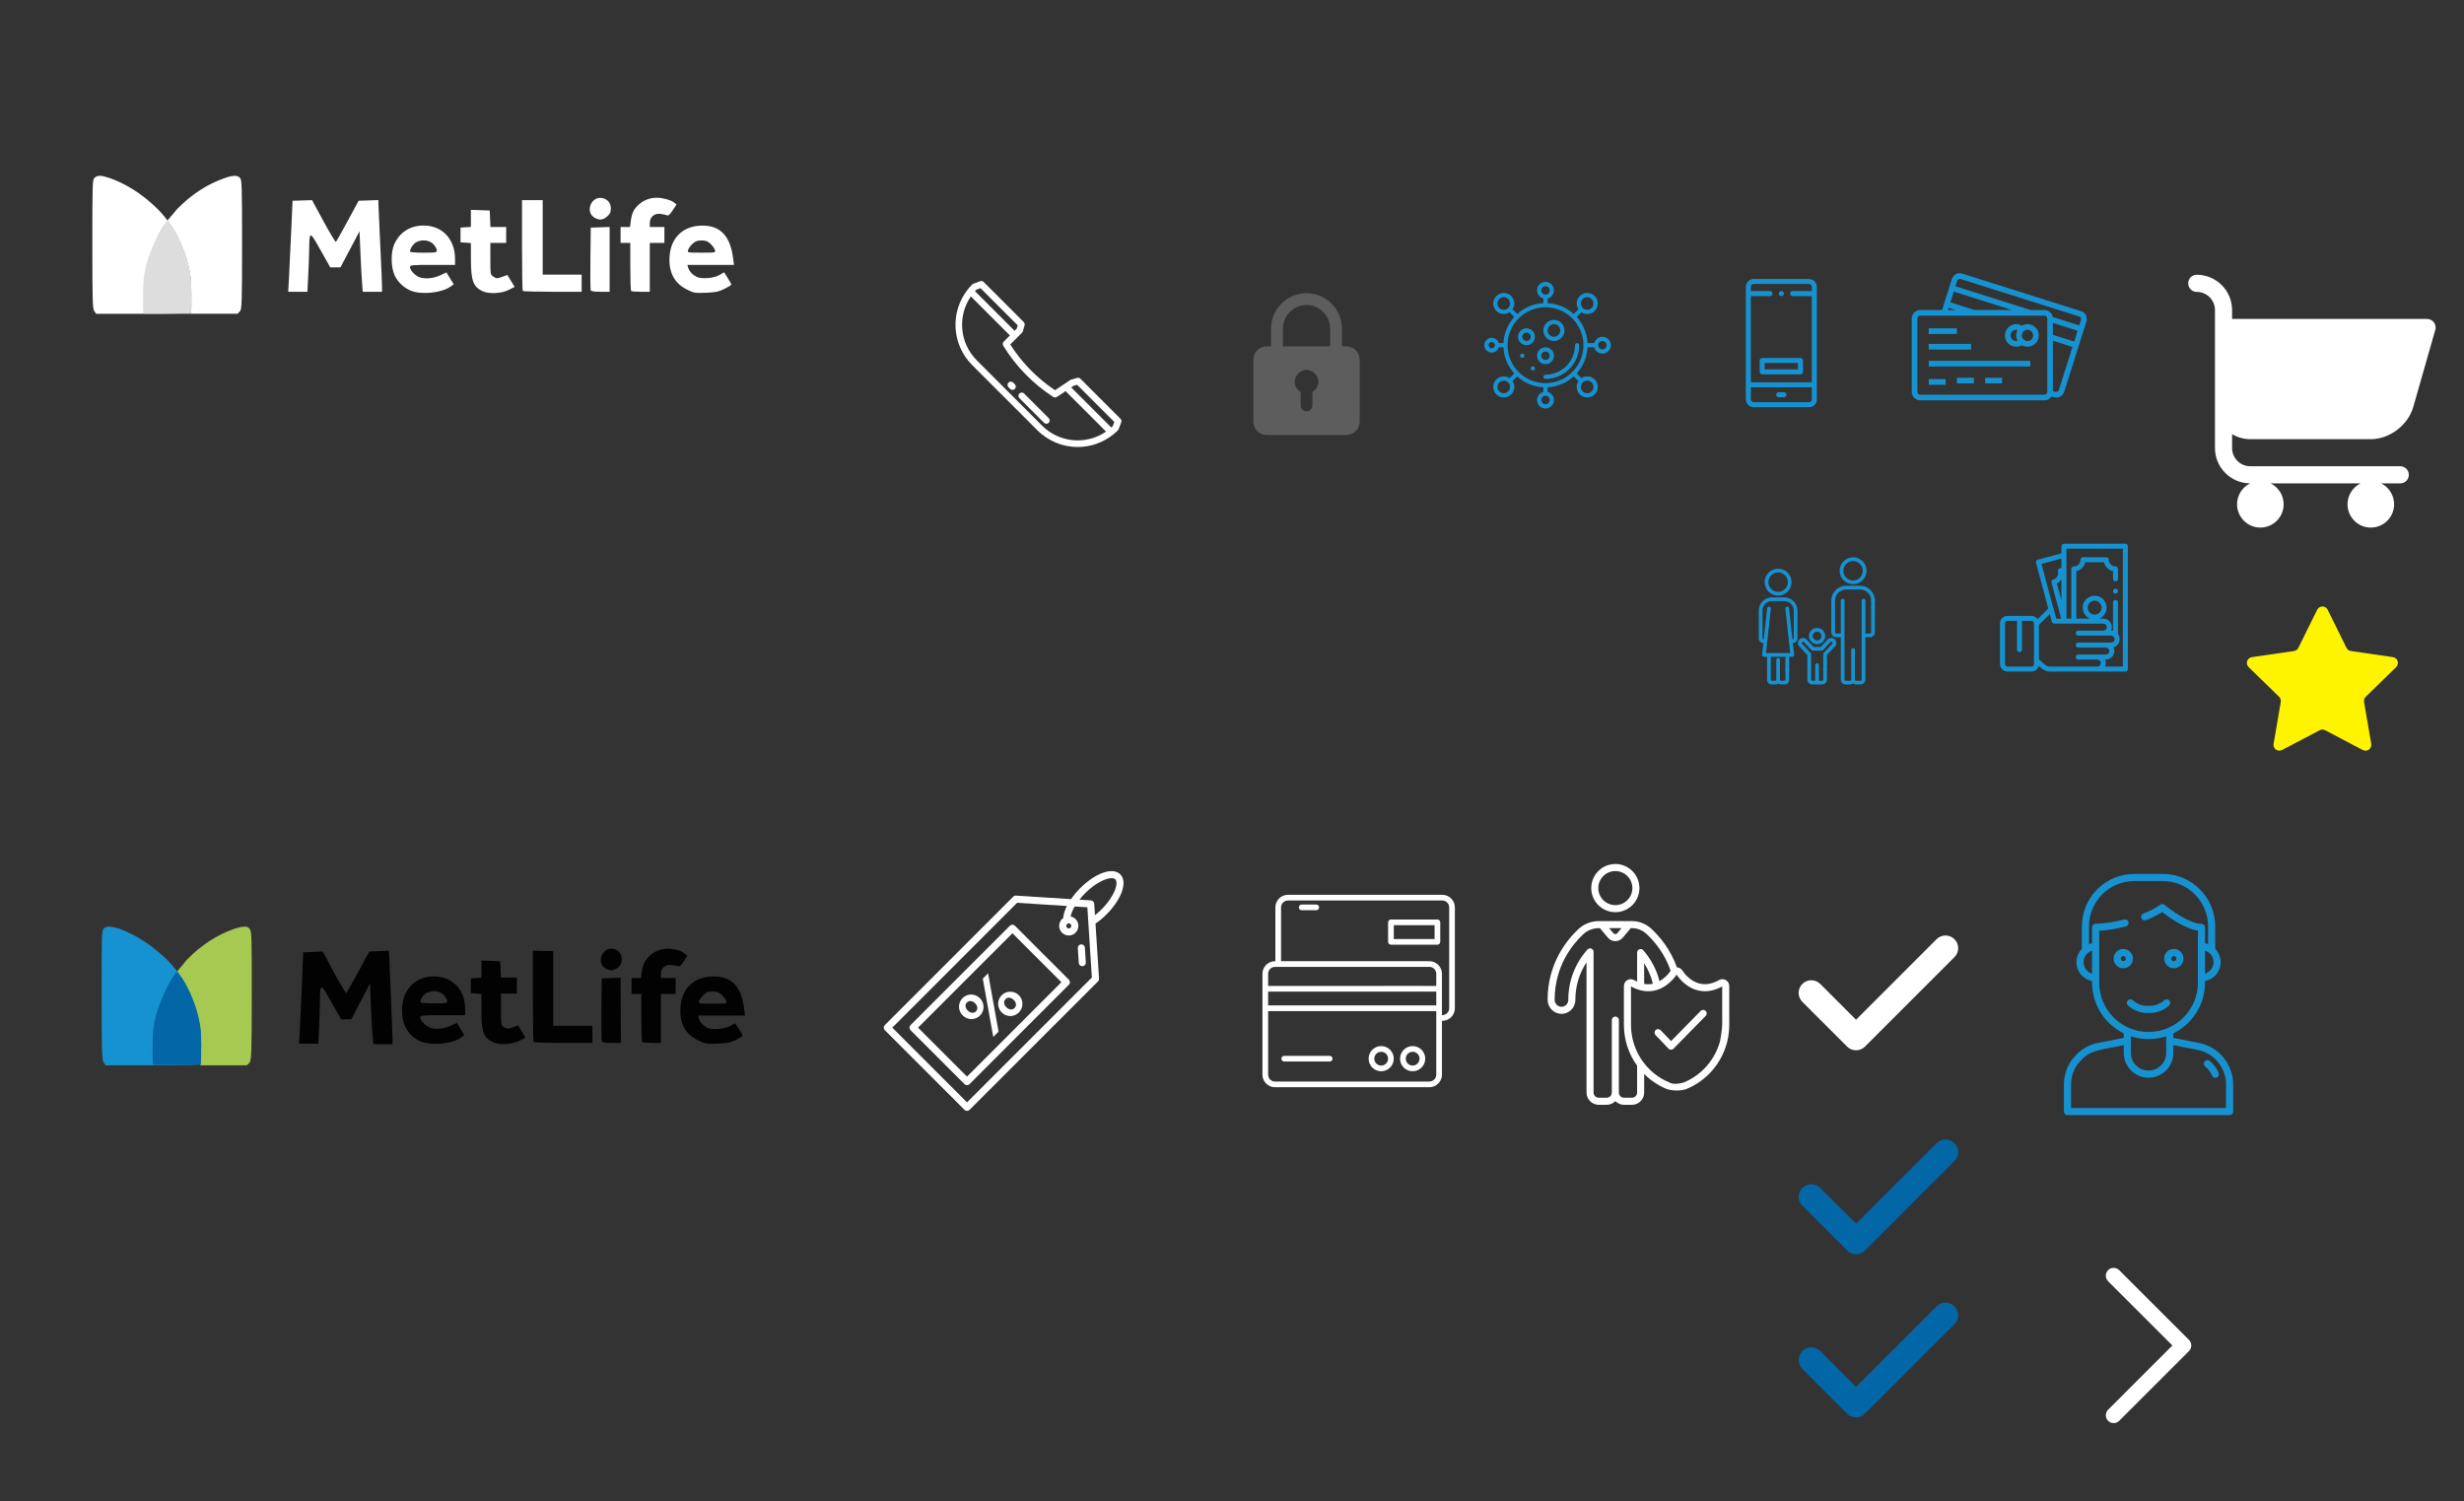 <?xml version="1.0" encoding="utf-8"?>
<!-- Generator: Adobe Illustrator 23.0.5, SVG Export Plug-In . SVG Version: 6.00 Build 0)  -->
<svg version="1.1" id="Capa_1" xmlns="http://www.w3.org/2000/svg" xmlns:xlink="http://www.w3.org/1999/xlink" x="0px" y="0px"
	 width="604px" height="368px" viewBox="0 0 604 368" style="enable-background:new 0 0 604 368;" xml:space="preserve">
<rect x="0" y="0" width="604" height="368" fill="#333333" stroke="none"/>
<style type="text/css">
	.st0{fill:#FFFFFF;}
	.st1{fill:#5D5D5D;}
	.st2{fill:#1692D1;}
	.st3{fill:#0366A6;}
	.st4{fill:#FFF400;}
	.st5{fill:#A5C951;}
	.st6{fill:#020203;}
	.st7{fill:#DDDDDD;}
</style>
<g>
	<g>
		<g>
			<path class="st0" d="M274.667,102.663l-9.821-9.822c-0.208-0.207-0.513-0.287-0.796-0.206l-1.463,0.418
				c-0.08,0.023-0.157,0.059-0.227,0.105l-1.505,1.004l-2.24,1.495c-4.378-2.916-8.153-6.775-10.972-11.215
				l1.634-1.634l1.254-1.254c0.098-0.098,0.169-0.218,0.206-0.351l0.418-1.462c0.081-0.283,0.002-0.588-0.205-0.796
				l-9.822-9.822c-0.225-0.225-0.56-0.297-0.857-0.185l-1.672,0.626c-0.108,0.041-0.207,0.104-0.288,0.185
				c-0.367,0.366-0.719,0.76-1.047,1.171c-4.436,5.555-3.986,13.54,1.047,18.573l15.985,15.986
				c2.715,2.715,6.289,4.097,9.878,4.097c3.062,0,6.137-1.007,8.695-3.051c0.411-0.328,0.805-0.681,1.171-1.046
				c0.082-0.082,0.145-0.181,0.185-0.289l0.628-1.671C274.964,103.223,274.892,102.887,274.667,102.663z
				 M239.335,71.019l1.017-0.381l9.114,9.115l-0.229,0.802l-0.533,0.533l-9.707-9.707
				C239.107,71.258,239.22,71.137,239.335,71.019z M255.442,104.334l-15.986-15.985
				c-4.232-4.233-4.799-10.826-1.468-15.685l9.57,9.57l-1.517,1.516c-0.265,0.265-0.314,0.677-0.118,0.996
				c3.07,5.025,7.309,9.369,12.256,12.563c0.272,0.175,0.621,0.172,0.89-0.007l2.134-1.424l9.923,9.923
				C266.268,109.133,259.674,108.566,255.442,104.334z M272.772,104.456c-0.118,0.114-0.239,0.227-0.362,0.337
				l-9.831-9.832l0.576-0.385l0.883-0.252l9.115,9.115L272.772,104.456z"/>
		</g>
	</g>
	<g>
		<g>
			<path class="st0" d="M257.071,102.503l-6.038-6.037c-0.316-0.317-0.83-0.317-1.145,0
				c-0.316,0.316-0.316,0.829,0,1.145l6.037,6.038c0.159,0.158,0.365,0.237,0.573,0.237s0.415-0.079,0.573-0.237
				C257.388,103.333,257.388,102.82,257.071,102.503z"/>
		</g>
	</g>
	<g>
		<g>
			<path class="st0" d="M248.765,94.196l-0.405-0.405c-0.317-0.317-0.83-0.317-1.147,0
				c-0.317,0.316-0.317,0.83,0,1.147l0.405,0.405c0.158,0.158,0.366,0.237,0.572,0.237
				c0.208,0,0.416-0.08,0.574-0.237C249.081,95.026,249.081,94.513,248.765,94.196z"/>
		</g>
	</g>
</g>
<path class="st1" d="M330.041,84.907h-1.086v-4.342c0-4.791-3.897-8.687-8.687-8.687c-4.791,0-8.685,3.896-8.685,8.687
	v4.342h-1.089c-1.792,0-3.256,1.462-3.256,3.258v15.202c0,1.797,1.464,3.258,3.256,3.258h19.547
	c1.796,0,3.256-1.461,3.256-3.258v-15.202C333.297,86.369,331.838,84.907,330.041,84.907z M314.477,80.564
	c0-3.194,2.595-5.79,5.791-5.79c3.195,0,5.79,2.596,5.79,5.79v4.342h-11.582L314.477,80.564L314.477,80.564z
	 M321.716,96.086v3.298c0,0.801-0.647,1.448-1.448,1.448c-0.801,0-1.446-0.647-1.446-1.448v-3.298
	c-0.863-0.502-1.448-1.426-1.448-2.493c0-1.595,1.299-2.895,2.894-2.895c1.598,0,2.894,1.3,2.894,2.895
	C323.162,94.661,322.578,95.585,321.716,96.086z"/>
<g>
	<path class="st2" d="M378.846,91.857c-0.285,0-0.517,0.232-0.517,0.518s0.231,0.516,0.517,0.516
		c4.564-0.006,8.264-3.703,8.269-8.268c0-0.285-0.231-0.518-0.517-0.518s-0.518,0.232-0.518,0.518
		C386.076,88.617,382.84,91.853,378.846,91.857z"/>
	<path class="st2" d="M380.913,83.59c1.427,0,2.584-1.156,2.584-2.584s-1.157-2.584-2.584-2.584s-2.583,1.158-2.583,2.584
		C378.331,82.434,379.486,83.588,380.913,83.59z M380.913,79.455c0.856,0,1.55,0.695,1.55,1.551
		s-0.693,1.551-1.55,1.551s-1.55-0.693-1.55-1.551C379.363,80.15,380.057,79.455,380.913,79.455z"/>
	<path class="st2" d="M374.195,80.488c-1.142,0-2.066,0.928-2.066,2.068c0,1.143,0.925,2.068,2.066,2.068
		s2.066-0.926,2.066-2.068C376.262,81.416,375.337,80.488,374.195,80.488z M374.195,83.59
		c-0.57,0-1.033-0.463-1.033-1.033c0-0.572,0.463-1.033,1.033-1.033s1.033,0.461,1.033,1.033
		C375.228,83.127,374.766,83.59,374.195,83.59z"/>
	<path class="st2" d="M380.913,87.207c0-1.141-0.925-2.066-2.067-2.066c-1.141,0-2.066,0.926-2.066,2.066
		c0,1.143,0.926,2.068,2.066,2.068C379.988,89.275,380.913,88.35,380.913,87.207z M377.812,87.207
		c0-0.57,0.463-1.033,1.033-1.033c0.571,0,1.034,0.463,1.034,1.033c0,0.572-0.463,1.033-1.034,1.033
		C378.275,88.24,377.812,87.779,377.812,87.207z"/>
	<path class="st2" d="M372.966,86.732c-0.064,0.025-0.12,0.062-0.171,0.107c-0.094,0.1-0.147,0.231-0.15,0.367
		c0.002,0.068,0.016,0.135,0.042,0.195c0.024,0.065,0.061,0.121,0.108,0.172c0.051,0.045,0.107,0.082,0.171,0.107
		c0.061,0.027,0.128,0.041,0.196,0.041c0.137-0.002,0.268-0.055,0.367-0.148c0.046-0.049,0.083-0.107,0.107-0.17
		c0.027-0.062,0.041-0.129,0.042-0.197c-0.002-0.137-0.056-0.268-0.149-0.367
		C373.379,86.695,373.158,86.654,372.966,86.732z"/>
	<path class="st2" d="M375.549,89.832c-0.062,0.027-0.119,0.065-0.17,0.109c-0.094,0.1-0.148,0.231-0.15,0.367
		c0.001,0.066,0.016,0.135,0.042,0.197c0.024,0.062,0.061,0.121,0.108,0.17c0.051,0.045,0.107,0.082,0.17,0.107
		c0.062,0.027,0.129,0.041,0.197,0.043c0.137-0.004,0.268-0.057,0.366-0.15c0.047-0.049,0.084-0.107,0.108-0.17
		c0.027-0.062,0.041-0.129,0.041-0.197c-0.002-0.137-0.055-0.268-0.149-0.367
		C375.963,89.797,375.742,89.754,375.549,89.832z"/>
	<path class="st2" d="M392.799,82.557c-0.94,0.002-1.76,0.641-1.994,1.549h-1.65
		c-0.116-2.377-1.055-4.641-2.656-6.404l1.154-1.154c1.107,0.732,2.588,0.508,3.426-0.521
		c0.84-1.027,0.764-2.523-0.174-3.461s-2.434-1.014-3.461-0.174s-1.253,2.32-0.521,3.428l-1.151,1.152
		c-1.763-1.602-4.028-2.539-6.407-2.656v-1.133c1.008-0.26,1.664-1.23,1.533-2.262
		c-0.131-1.033-1.01-1.807-2.051-1.807s-1.919,0.773-2.051,1.807c-0.131,1.031,0.527,2.002,1.535,2.262v1.133
		c-2.379,0.117-4.643,1.055-6.406,2.656l-1.153-1.152c0.73-1.107,0.505-2.586-0.521-3.422
		c-1.026-0.838-2.519-0.762-3.456,0.174s-1.012,2.432-0.174,3.457s2.315,1.25,3.42,0.521l1.154,1.154
		c-1.6,1.762-2.539,4.025-2.656,6.404h-1.144c-0.257-0.861-1.106-1.402-1.995-1.273s-1.547,0.893-1.547,1.789
		c0,0.898,0.658,1.66,1.547,1.791c0.889,0.129,1.738-0.412,1.995-1.273h1.144
		c0.116,2.379,1.055,4.644,2.656,6.406l-1.154,1.154c-1.105-0.731-2.586-0.506-3.426,0.521
		c-0.838,1.027-0.764,2.523,0.174,3.461c0.939,0.938,2.435,1.014,3.462,0.174
		c1.027-0.838,1.253-2.318,0.521-3.426l1.153-1.154c1.764,1.6,4.027,2.539,6.406,2.654v1.133
		c-1.008,0.26-1.666,1.23-1.535,2.262c0.132,1.033,1.01,1.807,2.051,1.807s1.92-0.773,2.051-1.807
		c0.131-1.031-0.525-2.002-1.533-2.262v-1.133c2.379-0.115,4.644-1.055,6.407-2.656l1.153,1.154
		c-0.731,1.105-0.506,2.588,0.521,3.426c1.027,0.84,2.523,0.764,3.462-0.174s1.013-2.434,0.175-3.461
		c-0.84-1.027-2.32-1.254-3.427-0.521l-1.157-1.152c1.602-1.764,2.541-4.027,2.656-6.406h1.65
		c0.271,1.037,1.29,1.693,2.348,1.512c1.056-0.182,1.797-1.143,1.705-2.211
		C394.766,83.375,393.871,82.555,392.799,82.557z M387.981,73.295c0.443-0.443,1.11-0.576,1.69-0.336
		s0.957,0.807,0.957,1.434s-0.378,1.191-0.957,1.432s-1.246,0.107-1.69-0.336c-0.292-0.291-0.456-0.685-0.456-1.096
		C387.525,73.981,387.69,73.586,387.981,73.295z M377.812,71.188c0-0.57,0.463-1.033,1.033-1.033
		c0.571,0,1.034,0.463,1.034,1.033s-0.463,1.033-1.034,1.033C378.275,72.221,377.812,71.758,377.812,71.188z
		 M367.519,75.488c-0.443-0.443-0.576-1.111-0.337-1.69c0.239-0.58,0.806-0.957,1.433-0.957
		s1.192,0.377,1.432,0.957c0.24,0.578,0.107,1.246-0.336,1.69C369.106,76.094,368.125,76.094,367.519,75.488z
		 M365.669,85.398c-0.429,0-0.774-0.348-0.774-0.773c0-0.43,0.346-0.775,0.774-0.775s0.775,0.346,0.775,0.775
		C366.444,85.051,366.098,85.398,365.669,85.398z M369.711,95.951c-0.443,0.443-1.11,0.576-1.69,0.336
		s-0.957-0.807-0.957-1.434c0-0.625,0.378-1.191,0.957-1.432c0.579-0.238,1.246-0.105,1.69,0.336
		C370.316,94.363,370.316,95.346,369.711,95.951z M379.88,98.059c0,0.57-0.463,1.033-1.034,1.033
		c-0.57,0-1.033-0.463-1.033-1.033s0.463-1.033,1.033-1.033C379.417,97.025,379.88,97.488,379.88,98.059z
		 M389.078,93.305c0.739,0,1.375,0.523,1.52,1.248c0.144,0.727-0.244,1.451-0.928,1.734s-1.472,0.043-1.883-0.572
		c-0.41-0.615-0.328-1.434,0.195-1.957C388.272,93.467,388.666,93.305,389.078,93.305z M378.846,93.926
		c-5.137,0-9.301-4.164-9.301-9.301c0-5.139,4.164-9.303,9.301-9.303s9.302,4.164,9.302,9.303
		C388.142,89.758,383.981,93.918,378.846,93.926z M392.799,85.658c-0.571,0-1.033-0.463-1.033-1.033
		c0-0.572,0.462-1.035,1.033-1.035c0.57,0,1.033,0.463,1.033,1.035C393.832,85.195,393.369,85.658,392.799,85.658z"
		/>
</g>
<g>
	<g>
		<g>
			<rect x="472.785" y="80.481" class="st2" width="6.915" height="1.385"/>
		</g>
	</g>
	<g>
		<g>
			<rect x="472.785" y="84.304" class="st2" width="10.377" height="1.385"/>
		</g>
	</g>
	<g>
		<g>
			<rect x="472.785" y="88.458" class="st2" width="24.908" height="1.385"/>
		</g>
	</g>
	<g>
		<g>
			<rect x="472.785" y="92.933" class="st2" width="4.154" height="1.387"/>
		</g>
	</g>
	<g>
		<g>
			<rect x="479.7" y="92.603" class="st2" width="4.154" height="1.385"/>
		</g>
	</g>
	<g>
		<g>
			<rect x="486.623" y="92.603" class="st2" width="4.154" height="1.385"/>
		</g>
	</g>
	<g>
		<g>
			<path class="st2" d="M497,79.458c-0.506,0-0.971,0.144-1.376,0.381c-0.422-0.246-0.895-0.381-1.394-0.381
				c-1.527,0-2.769,1.24-2.769,2.769c0,1.527,1.241,2.768,2.769,2.768c0.499,0,0.972-0.135,1.394-0.379
				c0.405,0.236,0.87,0.379,1.376,0.379c1.529,0,2.769-1.24,2.769-2.768C499.769,80.698,498.529,79.458,497,79.458z
				 M494.586,83.56c-0.119,0.035-0.236,0.051-0.355,0.051c-0.76,0-1.385-0.623-1.385-1.385
				c0-0.76,0.625-1.383,1.385-1.383c0.119,0,0.246,0.023,0.355,0.049c-0.22,0.398-0.355,0.846-0.355,1.334
				C494.231,82.716,494.366,83.165,494.586,83.56z M497,83.61c-0.76,0-1.385-0.623-1.385-1.385
				c0-0.76,0.625-1.383,1.385-1.383s1.385,0.623,1.385,1.383C498.385,82.987,497.76,83.61,497,83.61z"/>
		</g>
	</g>
	<g>
		<g>
			<path class="st2" d="M510.079,76.257l-29.028-9.168c-0.202-0.068-1.823-0.6-2.6,1.352l-2.39,7.557h-5.353
				c-1.148,0.008-2.078,0.935-2.078,2.076v17.992c0,1.148,0.93,2.076,2.078,2.076h30.445
				c0.727,0,1.359-0.371,1.731-0.938c0,0,0.936,0.262,1.147,0.262c0.912,0,1.706-0.582,1.977-1.451l5.42-17.156
				C511.599,78.335,511.717,76.696,510.079,76.257z M478.932,71.495l14.261,4.5h-9.194l-5.902-1.865L478.932,71.495z
				 M477.682,75.456l1.731,0.547h-1.899L477.682,75.456z M501.847,96.065h-0.009c0,0.379-0.312,0.691-0.691,0.691
				H470.708c-0.38,0-0.692-0.312-0.692-0.691V78.073c0-0.381,0.312-0.693,0.692-0.693h30.446
				c0.38,0,0.692,0.312,0.692,0.693V96.065L501.847,96.065z M504.692,95.603c-0.11,0.353-0.515,0.565-0.87,0.447
				l-0.6-0.185v-12.336l4.805,1.52L504.692,95.603z M508.441,83.722l-5.219-1.647v-2.904l6.055,1.908
				L508.441,83.722z M510.113,78.444l-0.414,1.316l-6.51-2.051c-0.178-0.971-1.022-1.707-2.035-1.707h-3.369
				l-18.439-5.824l0.414-1.318c0.109-0.353,0.506-0.565,0.869-0.447l29.027,9.162
				C510.239,77.728,510.164,78.269,510.113,78.444z"/>
		</g>
	</g>
</g>
<g>
	<g>
		<g>
			<path class="st2" d="M519.003,144.487c-0.114-0.113-0.272-0.18-0.433-0.18s-0.319,0.066-0.434,0.18
				c-0.113,0.113-0.179,0.272-0.179,0.434c0,0.16,0.065,0.318,0.179,0.432c0.114,0.113,0.273,0.18,0.434,0.18
				s0.318-0.066,0.433-0.18s0.18-0.272,0.18-0.432C519.183,144.759,519.117,144.601,519.003,144.487z"/>
		</g>
	</g>
	<g>
		<g>
			<path class="st2" d="M521.423,133.47c-0.114-0.115-0.271-0.18-0.433-0.18l-15.057,0.002
				c-0.338,0-0.611,0.273-0.611,0.611v1.75l-5.803,1.555c-0.326,0.088-0.519,0.424-0.432,0.75l3.006,11.221
				l-2.601,2.603c-0.331-0.484-0.888-0.803-1.516-0.803h-5.876c-1.012,0-1.836,0.824-1.836,1.836v9.977
				c0,1.012,0.824,1.836,1.836,1.836h5.876c0.86,0,1.583-0.596,1.782-1.395l0.728,0.635
				c0.561,0.49,1.281,0.76,2.026,0.76h18.477c0.338,0,0.611-0.273,0.611-0.611v-30.113
				C521.602,133.741,521.537,133.585,521.423,133.47z M498.59,162.792c0,0.338-0.275,0.611-0.612,0.611h-5.876
				c-0.338,0-0.611-0.273-0.611-0.611v-9.977c0-0.338,0.274-0.611,0.611-0.611h2.326v7.049
				c0,0.34,0.273,0.613,0.611,0.613s0.612-0.273,0.612-0.613v-7.049h2.326c0.337,0,0.612,0.273,0.612,0.611
				V162.792L498.59,162.792z M500.428,138.233l4.894-1.31v2.268l-0.41,0.109c-0.158,0.043-0.291,0.144-0.372,0.285
				s-0.103,0.309-0.061,0.465c0.235,0.877-0.287,1.783-1.165,2.018c-0.157,0.043-0.291,0.144-0.372,0.287
				c-0.081,0.141-0.102,0.307-0.06,0.465l2.386,8.834h-1.228l-0.634-2.477c-0.021-0.08-0.056-0.152-0.102-0.215
				L500.428,138.233z M505.322,141.995v5.166l-1.117-4.135C504.672,142.786,505.053,142.427,505.322,141.995z
				 M514.115,163.403h-11.602l0,0c-0.449,0-0.883-0.162-1.223-0.457l-1.478-1.289v-8.467l2.672-2.672l0.485,1.897
				c0.068,0.272,0.312,0.461,0.592,0.461l12.033,0.002c0.473,0,0.857,0.385,0.857,0.856
				c0,0.473-0.385,0.857-0.857,0.857h-6.165c-0.338,0-0.612,0.273-0.612,0.611s0.274,0.611,0.612,0.611h8.081
				c0.473,0,0.857,0.385,0.857,0.857s-0.385,0.857-0.857,0.857h-8.081c-0.338,0-0.612,0.273-0.612,0.611
				s0.274,0.613,0.612,0.613h6.772c0.472,0,0.856,0.383,0.856,0.856s-0.385,0.857-0.856,0.857h-6.772
				c-0.338,0-0.612,0.273-0.612,0.613c0,0.338,0.274,0.611,0.612,0.611h4.685c0.473,0,0.856,0.385,0.856,0.857
				S514.588,163.403,514.115,163.403z M520.378,163.403L520.378,163.403h-4.368c0.119-0.262,0.185-0.551,0.185-0.857
				c0-0.305-0.066-0.594-0.185-0.856h0.193c1.147,0,2.08-0.934,2.08-2.082c0-0.334-0.08-0.65-0.221-0.93
				c0.881-0.242,1.53-1.051,1.53-2.008c0-0.463-0.153-0.893-0.411-1.238v-7.758c0-0.338-0.273-0.611-0.611-0.611
				s-0.612,0.273-0.612,0.611v6.965c-0.144-0.031-0.293-0.049-0.446-0.049h-0.019
				c0.118-0.262,0.185-0.551,0.185-0.856c0-1.148-0.934-2.082-2.082-2.082h-0.983
				c1.045-0.447,1.778-1.486,1.778-2.693c0-1.615-1.315-2.93-2.93-2.93c-1.614,0-2.929,1.315-2.929,2.93
				c0,1.207,0.733,2.244,1.778,2.693h-3.346v-11.637c1.094-0.238,1.957-1.102,2.195-2.195h4.604
				c0.238,1.094,1.101,1.957,2.193,2.195v1.902c0,0.338,0.275,0.611,0.613,0.611s0.611-0.273,0.611-0.611v-2.449
				c0-0.338-0.273-0.613-0.611-0.613c-0.909,0-1.648-0.738-1.648-1.647c0-0.338-0.274-0.613-0.612-0.613h-5.696
				c-0.338,0-0.612,0.275-0.612,0.613c0,0.908-0.739,1.647-1.647,1.647c-0.338,0-0.612,0.275-0.612,0.613v12.184
				h-1.196v-17.137h13.832v28.889h0.001v-0.002H520.378z M513.462,150.665c-0.94,0-1.705-0.766-1.705-1.705
				s0.765-1.705,1.705-1.705s1.705,0.764,1.705,1.705C515.167,149.899,514.402,150.665,513.462,150.665z"/>
		</g>
	</g>
</g>
<g>
	<g>
		<g>
			<path class="st2" d="M443.414,68.394h-13.517c-1.071,0-1.942,0.871-1.942,1.941v27.539
				c0,1.07,0.871,1.943,1.942,1.943h13.626c1.012,0,1.834-0.824,1.834-1.836V70.335
				C445.357,69.263,444.486,68.394,443.414,68.394L443.414,68.394z M429.897,69.62h13.517
				c0.395,0,0.716,0.32,0.716,0.715v1.022h-4.699c-0.339,0-0.614,0.275-0.614,0.615
				c0,0.338,0.275,0.613,0.614,0.613h4.699v21.137h-14.948V72.585h4.699c0.34,0,0.614-0.275,0.614-0.613
				c0-0.34-0.274-0.615-0.614-0.615h-4.699V70.335C429.182,69.94,429.503,69.62,429.897,69.62z M444.13,97.981
				c0,0.336-0.273,0.607-0.606,0.607h-13.626c-0.395,0-0.716-0.322-0.716-0.717v-2.922h14.948V97.981L444.13,97.981
				z"/>
			<path class="st2" d="M436.101,72.206c0.097,0.236,0.341,0.391,0.597,0.377c0.252-0.012,0.477-0.185,0.555-0.424
				c0.078-0.244-0.008-0.519-0.211-0.676c-0.207-0.158-0.498-0.166-0.715-0.023
				C436.086,71.62,435.99,71.939,436.101,72.206L436.101,72.206z"/>
			<path class="st2" d="M436,97.382h1.312c0.339,0,0.614-0.275,0.614-0.613c0-0.34-0.275-0.613-0.614-0.613H436
				c-0.338,0-0.613,0.273-0.613,0.613S435.662,97.382,436,97.382z"/>
			<path class="st2" d="M441.349,87.763h-9.386c-0.338,0-0.613,0.275-0.613,0.613v2.781
				c0,0.34,0.275,0.615,0.613,0.615h9.386c0.339,0,0.614-0.275,0.614-0.615V88.376
				C441.963,88.038,441.688,87.763,441.349,87.763z M440.734,90.544h-8.157v-1.553h8.157V90.544z"/>
		</g>
	</g>
</g>
<g>
	<g>
		<g>
			<g>
				<path class="st2" d="M445.421,157.912c1.098,0,1.99-0.893,1.99-1.99s-0.893-1.99-1.99-1.99
					c-1.097,0-1.989,0.893-1.989,1.99C443.432,157.018,444.324,157.912,445.421,157.912z M445.421,154.846
					c0.594,0,1.077,0.482,1.077,1.076s-0.482,1.076-1.077,1.076c-0.594,0-1.077-0.482-1.077-1.076
					S444.827,154.846,445.421,154.846z"/>
				<path class="st2" d="M454.25,143.217c1.818,0,3.298-1.478,3.298-3.297c0-1.82-1.48-3.299-3.298-3.299
					c-1.819,0-3.299,1.478-3.299,3.299C450.951,141.738,452.431,143.217,454.25,143.217z M454.25,137.535
					c1.315,0,2.385,1.068,2.385,2.385c0,1.315-1.07,2.385-2.385,2.385c-1.315,0-2.385-1.07-2.385-2.385
					C451.865,138.603,452.935,137.535,454.25,137.535z"/>
				<path class="st2" d="M459.136,148.293c-0.252,0-0.456,0.205-0.456,0.457v6.248c0,0.162-0.133,0.295-0.295,0.295
					h-1.114v-8.06c0-0.252-0.204-0.455-0.456-0.455c-0.253,0-0.457,0.203-0.457,0.455v19.352
					c0,0.162-0.133,0.295-0.295,0.295h-1.062c-0.163,0-0.295-0.133-0.295-0.295v-7.264
					c0-0.254-0.204-0.457-0.456-0.457s-0.457,0.203-0.457,0.457v7.264c0,0.162-0.133,0.295-0.295,0.295h-1.06
					c-0.163,0-0.295-0.133-0.295-0.295v-19.352c0-0.252-0.205-0.455-0.457-0.455s-0.457,0.203-0.457,0.455v8.06
					h-1.113c-0.162,0-0.295-0.133-0.295-0.295v-7.766c0-1.5,1.22-2.721,2.72-2.721h3.42
					c1.499,0,2.72,1.221,2.72,2.721c0,0.252,0.205,0.455,0.457,0.455s0.456-0.203,0.456-0.455
					c0-2.004-1.63-3.635-3.633-3.635h-3.421c-2.003,0-3.633,1.631-3.633,3.635v7.766c0,0.666,0.543,1.209,1.209,1.209
					h1.113v10.377c0,0.666,0.542,1.207,1.209,1.207h1.06c0.284,0,0.545-0.098,0.752-0.264
					c0.206,0.166,0.467,0.264,0.751,0.264h1.062c0.666,0,1.208-0.541,1.208-1.207v-10.377h1.114
					c0.666,0,1.208-0.543,1.208-1.209v-6.248C459.592,148.498,459.389,148.293,459.136,148.293z"/>
				<path class="st2" d="M435.869,146.008c1.818,0,3.299-1.478,3.299-3.297s-1.48-3.299-3.299-3.299
					s-3.298,1.48-3.298,3.299S434.051,146.008,435.869,146.008z M435.869,140.326c1.315,0,2.385,1.068,2.385,2.385
					s-1.069,2.385-2.385,2.385c-1.315,0-2.385-1.068-2.385-2.385S434.555,140.326,435.869,140.326z"/>
				<path class="st2" d="M437.371,146.438h-3.004c-1.789,0-3.245,1.455-3.245,3.246v6.82
					c0,0.615,0.501,1.115,1.116,1.115h0.014l-0.315,2.877c-0.015,0.129,0.026,0.258,0.114,0.353
					c0.086,0.098,0.209,0.152,0.34,0.152h0.77v5.674c0,0.615,0.501,1.117,1.116,1.117h0.932
					c0.248,0,0.475-0.082,0.66-0.219c0.185,0.137,0.413,0.219,0.66,0.219h0.932c0.615,0,1.117-0.502,1.117-1.117
					v-2.522c0-0.252-0.205-0.457-0.457-0.457s-0.457,0.205-0.457,0.457v2.522c0,0.113-0.091,0.203-0.203,0.203h-0.932
					c-0.111,0-0.203-0.09-0.203-0.203v-4.877c0-0.254-0.205-0.457-0.457-0.457s-0.456,0.203-0.456,0.457v4.877
					c0,0.113-0.091,0.203-0.202,0.203h-0.934c-0.111,0-0.203-0.09-0.203-0.203v-5.674h3.59v1.691
					c0,0.252,0.205,0.455,0.457,0.455s0.457-0.203,0.457-0.455v-1.691h0.77c0.13,0,0.253-0.055,0.34-0.152
					c0.087-0.096,0.128-0.225,0.114-0.353l-0.316-2.877H439.5c0.615,0,1.117-0.5,1.117-1.117v-6.818
					C440.617,147.893,439.16,146.438,437.371,146.438z M439.703,156.504L439.703,156.504
					c0,0.111-0.091,0.201-0.203,0.201h-0.114l-0.836-7.606c-0.027-0.25-0.253-0.432-0.503-0.404
					c-0.252,0.027-0.432,0.254-0.404,0.504l1.196,10.891h-0.43h-0.288h-4.504h-0.375h-0.342l1.196-10.891
					c0.027-0.25-0.153-0.477-0.404-0.504s-0.476,0.154-0.504,0.404l-0.836,7.606h-0.114
					c-0.111,0-0.203-0.09-0.203-0.201v-6.82c0-1.285,1.047-2.332,2.332-2.332h3.004c1.285,0,2.332,1.047,2.332,2.332
					L439.703,156.504L439.703,156.504z"/>
				<path class="st2" d="M448.882,156.393c-0.327,0.01-0.63,0.146-0.855,0.385l-1.702,1.815h-1.763l-1.703-1.815
					c-0.462-0.492-1.238-0.516-1.73-0.055c-0.492,0.463-0.516,1.238-0.055,1.73l1.975,2.103v6.041
					c0,0.658,0.535,1.193,1.193,1.193h2.402c0.658,0,1.193-0.535,1.193-1.193v-2.506
					c0-0.252-0.204-0.455-0.457-0.455c-0.252,0-0.456,0.203-0.456,0.455v2.506c0,0.154-0.126,0.281-0.28,0.281h-0.766
					v-3.809c0-0.252-0.205-0.457-0.457-0.457s-0.456,0.205-0.456,0.457v3.809h-0.724c-0.154,0-0.279-0.127-0.279-0.281
					v-6.223c0-0.115-0.045-0.229-0.124-0.312l-2.099-2.234c-0.117-0.125-0.11-0.322,0.014-0.44
					c0.125-0.117,0.322-0.111,0.44,0.014l1.838,1.959c0.087,0.092,0.207,0.143,0.334,0.143h2.158
					c0.125,0,0.246-0.051,0.332-0.143l1.838-1.959c0.117-0.125,0.315-0.131,0.44-0.014s0.131,0.315,0.014,0.44
					l-2.098,2.234c-0.08,0.084-0.124,0.197-0.124,0.312v2.195c0,0.252,0.204,0.457,0.456,0.457
					c0.254,0,0.457-0.205,0.457-0.457v-2.014l1.975-2.103c0.462-0.492,0.438-1.268-0.055-1.73
					C449.519,156.5,449.209,156.383,448.882,156.393z"/>
			</g>
		</g>
	</g>
	<polygon class="st2" points="458.674,147.076 458.674,148.959 459.593,148.959 459.578,146.916 	"/>
	<polygon class="st2" points="446.925,162.426 446.925,164.324 447.838,164.33 447.838,162.279 	"/>
	<polygon class="st2" points="437.664,162.555 437.664,164.475 438.578,164.475 438.578,162.389 	"/>
</g>
<g>
	<path class="st0" d="M346.284,262.609c1.703-0.002,3.084-1.382,3.086-3.085c0-1.704-1.381-3.085-3.086-3.085
		c-1.703,0-3.085,1.381-3.085,3.085C343.199,261.228,344.581,262.609,346.284,262.609z M346.284,257.832
		c0.935,0,1.692,0.757,1.692,1.691c0,0.935-0.757,1.692-1.692,1.692c-0.934-0.002-1.69-0.758-1.691-1.692
		C344.593,258.59,345.351,257.832,346.284,257.832z"/>
	<path class="st0" d="M338.572,262.609c1.703-0.002,3.083-1.382,3.085-3.085c0-1.704-1.381-3.085-3.085-3.085
		s-3.085,1.381-3.085,3.085C335.487,261.228,336.868,262.609,338.572,262.609z M338.572,257.832
		c0.935,0,1.691,0.757,1.691,1.691c0,0.935-0.757,1.692-1.691,1.692c-0.935-0.002-1.69-0.758-1.691-1.692
		C336.881,258.59,337.638,257.832,338.572,257.832z"/>
	<path class="st0" d="M353.548,219.352h-12.792h-2.085h-2.389h-1.649h-2.779h-0.721h-15.417
		c-1.703,0.002-3.083,1.382-3.085,3.085v13.193h-0.084c-1.702,0.002-3.083,1.382-3.085,3.085v13.266v0.659v3.683v0.972
		v6.143c0.002,1.703,1.383,3.083,3.085,3.085h37.834c1.703-0.002,3.084-1.382,3.085-3.085v-13.192h0.082
		c1.703-0.002,3.084-1.382,3.086-3.085v-24.724C356.632,220.734,355.251,219.355,353.548,219.352z M352.072,249.537
		c0,0.004,0,0.008,0,0.013s0,0.009,0,0.014v13.875c0,0.934-0.758,1.69-1.691,1.692h-37.834
		c-0.934-0.002-1.69-0.758-1.691-1.692v-6.143v-0.972v-3.683v-0.659v-4.122h41.217L352.072,249.537
		L352.072,249.537z M352.072,246.466h-41.217v-3.383h31.979c0.019,0,0.04-0.002,0.06-0.004h3.455
		c0.019,0.002,0.039,0.004,0.06,0.004h5.664L352.072,246.466L352.072,246.466z M352.072,241.69h-3.269v-0.003
		h-9.623v0.003h-28.324v-2.974c0.001-0.934,0.758-1.691,1.691-1.692h37.834c0.934,0.002,1.691,0.758,1.691,1.692
		v2.974H352.072z M355.24,247.161c-0.001,0.934-0.758,1.691-1.692,1.692h-0.082v-10.137
		c-0.001-1.703-1.382-3.084-3.085-3.085h-36.357v-13.193c0.002-0.934,0.759-1.691,1.692-1.692h15.417h0.721h2.779
		h1.649h2.389h2.085h12.792c0.935,0.001,1.691,0.758,1.692,1.692v24.724H355.24z"/>
	<path class="st0" d="M352.354,225.411h-11.394c-0.385,0-0.697,0.312-0.697,0.696v4.777
		c0,0.385,0.312,0.697,0.697,0.697h11.394c0.385,0,0.696-0.312,0.696-0.697v-4.777
		C353.051,225.723,352.739,225.411,352.354,225.411z M351.658,230.189h-10.001v-3.384h10.001V230.189z"/>
	<path class="st0" d="M314.803,260.221h11.146c0.385,0,0.696-0.311,0.696-0.697c0-0.384-0.311-0.696-0.696-0.696
		h-11.146c-0.384,0-0.696,0.311-0.696,0.696C314.106,259.909,314.419,260.221,314.803,260.221z"/>
	<path class="st0" d="M322.665,221.741h-3.582c-0.386,0-0.696,0.312-0.696,0.697s0.31,0.696,0.696,0.696h3.582
		c0.385,0,0.696-0.311,0.696-0.696S323.05,221.741,322.665,221.741z"/>
</g>
<g>
	<path class="st0" d="M395.967,223.615c3.258,0,5.907-2.649,5.907-5.906c0-3.257-2.649-5.906-5.907-5.906
		c-3.256,0-5.905,2.649-5.905,5.906C390.062,220.966,392.711,223.615,395.967,223.615z M395.967,213.532
		c2.304,0,4.178,1.873,4.178,4.177s-1.874,4.177-4.178,4.177c-2.303,0-4.177-1.873-4.177-4.177
		C391.79,215.406,393.665,213.532,395.967,213.532z"/>
	<path class="st0" d="M418.11,247.805c-0.34-0.335-0.889-0.33-1.223,0.011l-7.258,7.402l-2.563-2.681
		c-0.33-0.346-0.877-0.358-1.223-0.028c-0.345,0.33-0.357,0.877-0.027,1.223l3.181,3.327
		c0.338,0.353,0.9,0.357,1.242,0.008l7.884-8.04C418.457,248.685,418.452,248.139,418.11,247.805z"/>
	<path class="st0" d="M423.891,250.138v-0.44V241.71c0-1.278-1.379-2.084-2.494-1.455
		c-2.312,1.307-4.494,1.35-6.484,0.129c-1.582-0.97-2.469-2.392-2.505-2.449c-0.29-0.477-0.788-0.769-1.343-0.796
		c-1.609-4.504-4.293-7.633-6.316-9.496c-1.289-1.188-2.964-1.842-4.714-1.842c-0.842,0-7.314,0-8.133,0
		c-1.868,0-3.647,0.702-5.008,1.978c-2.803,2.625-7.507,8.361-7.535,17.273c-0.006,1.869,1.478,3.43,3.307,3.48
		c1.912,0.056,3.5-1.477,3.5-3.401c0-3.345,0.94-6.494,2.736-9.233v31.932c0,1.654,1.347,3.001,3,3.001h1.932
		c0.834,0,1.591-0.342,2.134-0.894c0.546,0.552,1.302,0.894,2.137,0.894h1.931c1.654,0,3-1.346,3-3.001v-4.559
		c1.599,1.607,3.504,2.876,5.608,3.719c0,0,2.246,0.732,4.487,0.05c0.064-0.01,0.128-0.024,0.191-0.05
		c0.06-0.024,0.118-0.054,0.179-0.079c0.026-0.01,0.053-0.017,0.078-0.027l-0.002-0.006
		c4.876-2.049,8.393-6.265,9.719-11.159h0.003C423.298,255.718,424.009,253.513,423.891,250.138z M397.488,227.53
		l-1.036,1.23c-0.253,0.3-0.716,0.3-0.97,0l-1.035-1.23H397.488z M400.034,269.101h-1.931
		c-0.7,0-1.272-0.57-1.272-1.271v-17.77c0-0.477-0.388-0.865-0.865-0.865c-0.476,0-0.863,0.388-0.863,0.865v17.77
		c0,0.701-0.57,1.271-1.27,1.271h-1.932c-0.701,0-1.27-0.57-1.27-1.271v-34.483c0-0.795-0.988-1.167-1.513-0.572
		c-3.063,3.472-4.684,7.745-4.684,12.356c0,0.931-0.759,1.696-1.722,1.673c-0.898-0.025-1.628-0.809-1.625-1.746
		c0.025-8.264,4.389-13.582,6.988-16.017c1.038-0.974,2.397-1.51,3.825-1.51h0.285l1.973,2.344
		c0.945,1.122,2.673,1.121,3.615,0l1.975-2.344h0.284c1.316,0,2.574,0.492,3.544,1.385
		c1.914,1.764,4.472,4.75,5.95,9.063c-0.658,0.994-1.662,1.941-2.734,2.547c-0.695-2.775-2.027-5.319-3.97-7.573
		c-0.522-0.607-1.519-0.234-1.519,0.565v7.115c-0.373-0.17-0.84-0.43-0.854-0.435
		c-1.098-0.517-2.379,0.283-2.379,1.514v0.03v9.495c0,3.62,1.119,7.082,3.232,10.003v6.591l0,0
		C401.305,268.53,400.734,269.101,400.034,269.101z M405.167,241.161c-0.693,0.152-1.403,0.161-2.133,0.03v-5.068
		C404.03,237.685,404.744,239.372,405.167,241.161z M412.798,265.331c-0.296,0.098-2.092,0.654-3.349,0.14
		l-0.001-0.001c-0.051-0.034-0.103-0.063-0.163-0.086c-5.566-2.231-9.481-7.76-9.481-14.149v-9.426
		c3.499,1.939,6.89,1.466,9.658-1.117c0.635-0.585,1.153-1.202,1.502-1.75c0.007-0.008,0.015-0.019,0.019-0.026
		c0.248,0.383,1.285,1.876,3.026,2.943c1.749,1.074,4.58,1.93,8.153-0.05v8.584c0,0.057,0.006,0.112,0.017,0.168
		c0.002,0.691-0.066,2.173-0.525,4.612C420.446,259.722,417.127,263.551,412.798,265.331z"/>
</g>
<g>
	<path class="st2" d="M539.053,255.666l-6.307-1.238v-1.103c4.754-2.323,7.769-7.149,7.775-12.44v-0.409
		c0.912-0.17,1.754-0.606,2.418-1.255c1.852-1.81,1.887-4.777,0.077-6.63v-5.507
		c-0.009-7.094-5.757-12.842-12.851-12.851h-6.986c-7.094,0.009-12.842,5.757-12.85,12.851v5.505
		c-0.648,0.664-1.086,1.505-1.256,2.418c-0.474,2.545,1.205,4.992,3.751,5.467v0.408
		c0.005,5.292,3.021,10.119,7.774,12.442v1.103l-5.925,1.163c-0.022,0.005-0.04,0.018-0.062,0.024l-0.077,0.017
		c-1.746,0.218-3.324,1.17-3.324,1.17l-0.741,0.459c-0.109,0.069-0.216,0.155-0.324,0.236
		c-0.019,0.015-0.042,0.024-0.061,0.039h-0.001c-0.007,0.005-0.009,0.013-0.016,0.018
		c-0.846,0.648-1.619,1.548-2.085,2.143c-0.041,0.038-0.089,0.066-0.123,0.114c-0.084,0.118-0.16,0.242-0.239,0.364
		c-0.056,0.075-0.091,0.127-0.091,0.127l0.005,0.003c-1.044,1.648-1.605,3.561-1.601,5.519v6.673
		c0,0.482,0.391,0.873,0.873,0.873h39.732c0.482,0,0.874-0.391,0.874-0.873v-6.673
		C547.404,260.879,543.904,256.627,539.053,255.666z M542.602,235.862c-0.003,1.294-0.846,2.436-2.081,2.818v-5.63
		C541.76,233.426,542.606,234.568,542.602,235.862z M512.825,238.681c-0.533-0.165-1.009-0.477-1.372-0.901
		c-1.058-1.236-0.913-3.097,0.324-4.155c0.306-0.262,0.662-0.457,1.048-0.573V238.681z M514.572,240.883v-12.7
		c2.212-0.159,4.405-0.519,6.553-1.073c0.469-0.116,0.754-0.59,0.639-1.059
		c-0.117-0.469-0.591-0.754-1.06-0.638c-2.29,0.606-4.639,0.958-7.006,1.048h-0.001c-0.482,0-0.873,0.392-0.872,0.873
		v3.909c-0.097,0.017-0.19,0.042-0.286,0.066c-0.028,0.008-0.059,0.013-0.088,0.021
		c-0.127,0.035-0.252,0.075-0.375,0.121v-4.366c0.008-6.13,4.975-11.097,11.104-11.104h6.986
		c6.13,0.007,11.098,4.974,11.104,11.104v4.366c-0.123-0.046-0.248-0.086-0.375-0.121
		c-0.023-0.007-0.05-0.011-0.074-0.017c-0.1-0.026-0.199-0.051-0.299-0.07v-3.909
		c0-0.481-0.392-0.872-0.873-0.871c-2.904,0-7.512-3.361-9.043-4.659c-0.318-0.272-0.785-0.276-1.111-0.014
		c-1.248,0.91-2.622,1.635-4.078,2.15c-0.449,0.175-0.674,0.681-0.499,1.131s0.681,0.673,1.13,0.499
		c1.395-0.513,2.727-1.183,3.97-1.996c1.438,1.138,5.439,4.091,8.759,4.567v12.741
		c-0.008,6.681-5.422,12.094-12.102,12.102C519.993,252.977,514.58,247.564,514.572,240.883z M531,254.035v4.079
		c0,2.39-1.938,4.327-4.326,4.327c-2.391,0-4.327-1.938-4.327-4.327v-4.079
		C525.156,254.963,528.189,254.963,531,254.035z M545.666,271.623h-37.986v-5.799
		c-0.003-1.717,0.523-3.385,1.482-4.804c0.995-1.206,1.764-1.895,2.264-2.276
		c0.232-0.159,0.466-0.318,0.713-0.455c1.592-0.703,2.869-0.983,3.17-1.043l0.008-0.001
		c0.035-0.008,0.059-0.012,0.059-0.012l0,0l5.225-1.026v1.907c0,3.354,2.72,6.073,6.073,6.073
		c3.354,0,6.073-2.719,6.073-6.073v-1.907l5.971,1.173c4.033,0.799,6.941,4.333,6.949,8.444L545.666,271.623
		L545.666,271.623z"/>
	<path class="st2" d="M522.848,234.994c0-1.309-1.062-2.37-2.371-2.37c-1.309,0-2.37,1.062-2.37,2.37
		c0,1.31,1.062,2.371,2.37,2.371C521.785,237.363,522.846,236.303,522.848,234.994z M520.477,235.618
		c-0.344,0-0.623-0.279-0.623-0.624s0.279-0.624,0.623-0.624c0.345,0,0.623,0.279,0.624,0.624
		C521.101,235.338,520.822,235.618,520.477,235.618z"/>
	<path class="st2" d="M532.869,237.362c1.31,0,2.371-1.06,2.371-2.37c0-1.309-1.062-2.37-2.371-2.37
		c-1.309,0-2.369,1.062-2.369,2.37C530.501,236.301,531.562,237.361,532.869,237.362z M532.869,234.368
		c0.346,0,0.625,0.279,0.625,0.624s-0.279,0.624-0.625,0.624c-0.344,0-0.623-0.279-0.623-0.624
		C532.246,234.648,532.525,234.369,532.869,234.368z"/>
	<path class="st2" d="M531.68,246.512c0.373-0.308,0.425-0.858,0.117-1.23s-0.858-0.424-1.23-0.116
		c-1.056,0.973-2.459,1.478-3.893,1.401c-1.434,0.077-2.838-0.428-3.893-1.399
		c-0.373-0.308-0.924-0.256-1.23,0.116c-0.309,0.372-0.256,0.923,0.116,1.23c1.368,1.234,3.166,1.881,5.007,1.8
		C528.514,248.394,530.312,247.747,531.68,246.512z"/>
	<path class="st2" d="M541.625,260.056c-0.385-0.292-0.933-0.218-1.225,0.166c-0.284,0.373-0.223,0.904,0.139,1.203
		c0.749,0.595,1.335,1.369,1.704,2.252c0.185,0.445,0.697,0.656,1.142,0.471c0.445-0.186,0.656-0.697,0.471-1.143
		C543.373,261.85,542.606,260.835,541.625,260.056z"/>
</g>
<g>
	<path class="st0" d="M240.097,244.607c-1.2-1.125-3.086-1.063-4.211,0.137s-1.063,3.086,0.138,4.211
		c1.166,1.159,3.052,1.154,4.211-0.013c1.16-1.167,1.154-3.052-0.012-4.212
		C240.182,244.689,240.14,244.648,240.097,244.607z M239.227,247.936c-0.504,0.504-1.338,0.455-2.001-0.208
		c-0.664-0.664-0.725-1.461-0.209-1.977c0.527-0.528,1.351-0.466,2.001,0.185
		C239.693,246.61,239.743,247.421,239.227,247.936z"/>
	<polygon class="st0" points="240.909,239.894 243.477,254.199 244.777,252.898 242.211,238.593 	"/>
	<path class="st0" d="M265.014,231.493c-0.478,0.031-0.842,0.444-0.81,0.922l0.233,3.632
		c0.03,0.456,0.408,0.81,0.864,0.81h0.058c0.478-0.03,0.842-0.443,0.81-0.921c0-0.001,0-0.001,0-0.002
		l-0.233-3.632C265.905,231.825,265.492,231.462,265.014,231.493z"/>
	<path class="st0" d="M274.617,214.335c-1.84-1.833-6.069-0.37-9.839,3.4c-0.825,0.824-1.572,1.722-2.232,2.683
		l-13.495-0.867c-0.25-0.018-0.494,0.075-0.671,0.252l-11.56,11.559l0,0l-0.129,0.129l-0.291,0.292c0,0,0,0-0.001,0
		l-6.777,6.779v0.001l-12.737,12.739c0,0.001,0,0.001,0,0.002c-0.338,0.338-0.338,0.888,0,1.226l19.546,19.545
		c0.339,0.338,0.889,0.338,1.228,0l31.495-31.496c0.177-0.177,0.269-0.42,0.252-0.669l-0.865-13.497
		c0.961-0.662,1.858-1.41,2.683-2.235C274.994,220.406,276.454,216.177,274.617,214.335z M262.426,226.531
		c0.001,0.002,0.002,0.002,0.003,0.003c0.241,0.242,0.239,0.634-0.003,0.874c-0.242,0.242-0.635,0.242-0.877,0
		s-0.242-0.635,0-0.877S262.184,226.289,262.426,226.531z M237.044,270.231l-18.317-18.317l11.678-11.679l0.459-0.459
		c0.003-0.002,0.005-0.005,0.007-0.007l0,0l2.521-2.519c0.001-0.001,0.001-0.001,0.001-0.001l0.856-0.856l3.38-3.378
		c0.001,0,0.001,0,0.001-0.001l0.374-0.374l0.176-0.176l0,0l11.151-11.154l12.214,0.784
		c-0.504,0.922-0.821,1.933-0.936,2.977c-0.101,0.07-0.195,0.147-0.283,0.232c-0.921,0.92-0.921,2.412,0,3.333
		c0.92,0.92,2.411,0.92,3.332,0c0.184-0.19,0.336-0.409,0.446-0.65c0.077-0.114,0.126-0.245,0.143-0.382
		c0.021-0.073,0.039-0.147,0.053-0.224c0.235-1.27-0.604-2.489-1.874-2.724c0.217-0.862,0.564-1.685,1.031-2.44
		l3.088,0.198l1.106,17.214L237.044,270.231z M268.407,224.356l-0.181-2.814c-0.028-0.435-0.375-0.782-0.81-0.81
		l-2.814-0.181c0.436-0.557,0.907-1.086,1.406-1.587c3.338-3.338,6.554-4.234,7.385-3.399
		c0.831,0.834-0.06,4.047-3.398,7.386C269.494,223.449,268.964,223.918,268.407,224.356z"/>
	<path class="st0" d="M262.022,240.168L248.79,226.936c-0.339-0.339-0.889-0.339-1.228,0l-24.365,24.365
		c-0.339,0.339-0.339,0.889,0,1.228l13.231,13.231c0.34,0.337,0.888,0.337,1.228,0l18.489-18.489l4.224-4.223l0,0
		l1.652-1.652c0.34-0.339,0.34-0.888,0.001-1.228L262.022,240.168z M259.16,241.803l-3.195,3.194
		c-0.001,0.001-0.002,0.001-0.002,0.002l-1.283,1.283l-0.24,0.24l0,0l-17.395,17.398l-12.005-12.005l23.137-23.136
		l12.005,12.005L259.16,241.803L259.16,241.803z"/>
	<path class="st0" d="M245.599,243.921c-1.192,1.133-1.242,3.018-0.109,4.211c0.038,0.042,0.078,0.082,0.118,0.121
		c1.167,1.127,3.027,1.096,4.154-0.071c1.137-1.143,1.158-2.983,0.049-4.151
		C248.678,242.838,246.792,242.789,245.599,243.921z M248.694,247.114c-0.528,0.528-1.351,0.466-2.001-0.185
		c-0.676-0.675-0.737-1.474-0.197-2.011c0.504-0.506,1.336-0.457,2,0.206S249.223,246.586,248.694,247.114z"/>
</g>
<path class="st3" d="M454.971,307.467c-0.794,0-1.588-0.303-2.193-0.908l-10.968-10.968
	c-1.211-1.212-1.211-3.176,0-4.387c1.212-1.212,3.176-1.212,4.387,0l8.774,8.773l19.741-19.741
	c1.211-1.211,3.176-1.211,4.387,0c1.212,1.212,1.212,3.176,0,4.387l-21.935,21.936
	C456.558,307.165,455.765,307.467,454.971,307.467L454.971,307.467z"/>
<path class="st3" d="M454.971,347.467c-0.794,0-1.588-0.303-2.193-0.908l-10.968-10.968
	c-1.211-1.212-1.211-3.176,0-4.387c1.212-1.212,3.176-1.212,4.387,0l8.774,8.773l19.741-19.741
	c1.211-1.211,3.176-1.211,4.387,0c1.212,1.212,1.212,3.176,0,4.387l-21.935,21.936
	C456.558,347.165,455.765,347.467,454.971,347.467L454.971,347.467z"/>
<path class="st0" d="M454.971,257.467c-0.794,0-1.588-0.303-2.193-0.908l-10.968-10.968
	c-1.211-1.212-1.211-3.176,0-4.387c1.212-1.212,3.176-1.212,4.387,0l8.774,8.773l19.741-19.741
	c1.211-1.211,3.176-1.211,4.387,0c1.212,1.212,1.212,3.176,0,4.387l-21.935,21.936
	C456.558,257.165,455.765,257.467,454.971,257.467L454.971,257.467z"/>
<g>
	<path class="st4" d="M568.011,149.469c0.242-0.488,0.74-0.797,1.285-0.797s1.044,0.309,1.285,0.797l4.609,9.342
		c0.209,0.424,0.613,0.715,1.08,0.783l10.309,1.498c0.541,0.08,0.988,0.457,1.156,0.977
		c0.169,0.518,0.028,1.088-0.362,1.469l-7.458,7.271c-0.338,0.328-0.492,0.803-0.414,1.268l1.762,10.27
		c0.09,0.537-0.129,1.08-0.572,1.402c-0.441,0.318-1.025,0.361-1.51,0.109l-9.221-4.85
		c-0.416-0.219-0.916-0.219-1.334,0l-9.221,4.848c-0.482,0.254-1.067,0.213-1.509-0.107
		c-0.442-0.32-0.663-0.865-0.57-1.402l1.761-10.27c0.08-0.465-0.076-0.94-0.414-1.268l-7.458-7.271
		c-0.39-0.381-0.531-0.951-0.362-1.469c0.168-0.519,0.616-0.896,1.157-0.977l10.31-1.496
		c0.467-0.068,0.871-0.361,1.08-0.785L568.011,149.469z"/>
</g>
<path class="st0" d="M542.955,109.831c0,4.761,3.858,8.636,8.612,8.664c-1.891,0.932-3.195,2.879-3.195,5.125
	c0,3.148,2.561,5.711,5.709,5.711s5.709-2.562,5.709-5.711c0-2.246-1.304-4.191-3.193-5.125h22.045
	c-1.891,0.934-3.193,2.881-3.193,5.125c0,3.148,2.561,5.711,5.709,5.711s5.709-2.562,5.709-5.711
	c0-2.246-1.303-4.191-3.193-5.125h4.705c1.159,0,2.099-0.94,2.099-2.098c0-1.16-0.94-2.1-2.099-2.1h-36.76
	c-2.463,0-4.466-2.003-4.466-4.466v-3.41c1.305,0.787,2.833,1.242,4.466,1.242h29.539
	c4.568,0,9.131-3.441,10.385-7.836l5.418-18.965c0.182-0.633,0.055-1.315-0.342-1.84s-1.018-0.834-1.676-0.834
	h-47.79V76.019c0-4.777-3.886-8.664-8.663-8.664c-1.159,0-2.099,0.94-2.099,2.099s0.94,2.099,2.099,2.099
	c2.463,0,4.466,2.004,4.466,4.468V109.831z"/>
<g>
	<path id="Chevron_Right_1_" class="st0" d="M536.592,328.477l-17.111-17.106c-0.75-0.749-1.967-0.749-2.72,0
		c-0.751,0.749-0.751,1.965,0,2.714l15.754,15.748l-15.753,15.748c-0.75,0.749-0.75,1.966,0,2.717
		c0.752,0.749,1.97,0.749,2.721,0l17.111-17.106C537.334,330.451,537.334,329.215,536.592,328.477z"/>
</g>
<path class="st5" d="M59.914,227.157c-0.6,0-1.4,0.2-2.4,0.5c-4.3,1.5-8.2,4-11.7,7.6l-2.4,2.9l0.9,1.4c1.6,2.3,3.3,6.2,4.1,9.4
	c0.5,1.9,0.7,3,0.8,5c0,0.3,0,0.7,0,1c0,0.4,0,0.8,0,1.2c0,2.3,0,5-0.2,5h11.5l0.7-0.7c0.4-0.6,0.5-2.6,0.5-16.4
	c0-14.2,0-15.8-0.5-16.3C60.914,227.257,60.514,227.157,59.914,227.157L59.914,227.157z"/>
<path class="st2" d="M26.814,227.157c-0.6,0-1,0.1-1.4,0.5c-0.5,0.5-0.5,1.4-0.5,16.3c0,13.8,0.1,15.9,0.5,16.5l0.5,0.7h11.5
	c8.9,0,11.5-0.1,11.7-0.4c0.1-0.2,0.2-2.3,0.2-4.6c0-3.5-0.2-4.7-0.8-7.2c-1.4-5.5-4.1-10.4-8-14.1c-3.4-3.2-7.2-5.7-11.3-7.2
	C28.214,227.357,27.414,227.157,26.814,227.157L26.814,227.157z"/>
<path class="st3" d="M43.414,238.157l-0.7,0.9c-1.3,1.6-3.7,6.8-4.5,9.9c-0.6,2.5-0.8,3.7-0.8,7.2c0,2.3-0.1,4.9,0.2,4.9h11.5
	c0.2,0,0.2-2.6,0.2-5c0-3.5-0.2-4.7-0.8-7.2c-0.8-3.3-2.5-7.1-4.1-9.4L43.414,238.157L43.414,238.157z"/>
<g>
	<path class="st6" d="M163.714,232.557c-1.6,0-3.2,0.6-4.3,1.6c-1.3,1.2-1.8,2.2-2.1,4.1l-0.2,1.5h-2.3v3.9h2.4v5.8
		c0,3.2,0.1,5.9,0.2,6s1.2,0.2,2.4,0.2h2.2v-12h3.6v-3.9h-3.6v-1c0-1.5,1.1-2.4,2.6-2.2c0.6,0.1,1.4,0.2,1.6,0.3
		c0.4,0.2,0.7-0.2,1.4-1.2l0.9-1.4l-0.7-0.5C167.114,233.057,165.114,232.557,163.714,232.557L163.714,232.557z
		 M149.714,232.557c-2.3,0.1-3.5,3.7-1.2,4.9c1.2,0.6,2,0.5,3-0.3c0.7-0.6,0.9-1,0.9-2c0-1.3-0.7-2.2-2-2.6
		C150.214,232.557,149.914,232.557,149.714,232.557z M95.314,233.057l-2.4,0.1l-2.4,0.1l-2.7,5c-1.5,2.7-2.8,5.1-2.9,5.2
		s-1.5-2.2-3-5l-2.8-5.2l-2.4,0.1l-2.4,0.1l-0.3,7.7c-0.2,4.2-0.4,9.2-0.5,11.2l-0.2,3.5h4.7l0.2-3.8c0.1-2.1,0.2-5,0.2-6.4
		c0.1-4.8,0.1-4.8,2.8,0l2.4,4.2h2.5l2.3-4.4l2.3-4.4l0.2,5.3c0.1,2.9,0.3,6.2,0.4,7.4l0.2,2.2h4.7v-1.4c0-0.8-0.2-5.4-0.4-10.3
		c-0.2-4.9-0.4-9.3-0.4-9.8L95.314,233.057L95.314,233.057z M130.614,233.057v11.1c0,6.1,0.1,11.2,0.2,11.3
		c0.1,0.1,3.4,0.2,7.3,0.2h7.1v-4.2h-9.6v-18.3L130.614,233.057L130.614,233.057L130.614,233.057z M118.014,235.457v4.2
		l-1.3,0.1l-1.3,0.1v3.6l1.3,0.1l1.3,0.1v4c0,5.3,0.5,6.7,2.8,7.8c1.5,0.8,4.7,0.6,6.5-0.3l1.5-0.8l-0.9-1.5l-0.9-1.5l-1.3,0.5
		c-1.2,0.4-1.4,0.4-2.1,0c-0.8-0.5-0.8-0.5-0.8-4.4v-3.9h3.9v-3.9h-3.9l-0.1-2l-0.1-2l-2.3-0.1L118.014,235.457L118.014,235.457
		z M106.314,239.357c-3.3,0-5.8,1.7-7.1,4.6c-0.9,2-0.9,5.6,0.1,7.7c0.8,1.7,2.4,3.2,4.2,3.8c2.7,0.9,7.4,0.4,9.5-1.1l0.8-0.6
		l-0.9-1.5l-0.9-1.5l-1.6,0.7c-1.7,0.8-3.8,1-5.1,0.4c-1-0.4-2.3-1.7-2.3-2.4c0-0.5,0.3-0.6,5.5-0.6h5.5v-1.4
		C114.114,242.657,110.914,239.357,106.314,239.357L106.314,239.357z M106.314,242.957c0.9,0,1.8,0.3,2.4,0.9
		c0.5,0.5,0.9,1.2,0.9,1.5c0,0.6-0.2,0.6-3.3,0.6c-2.1,0-3.3-0.1-3.3-0.3c0-0.7,0.9-2,1.6-2.3
		C105.214,243.157,105.814,243.057,106.314,242.957L106.314,242.957z M174.914,239.357c-4.7,0-7.8,2.9-8.1,7.5
		c-0.3,3.9,1.1,6.6,4.2,8.1c1.8,0.9,2,1,4.7,0.9c2.4-0.1,3.1-0.2,4.6-0.9c0.9-0.5,1.7-0.9,1.7-1.1s-0.4-0.9-0.9-1.6l-0.9-1.4
		l-1.1,0.6c-1.4,0.8-4.5,1.1-5.7,0.5c-1.1-0.6-1.8-1.3-2.1-2.3l-0.2-0.7h11.5l-0.2-1.6
		C181.814,241.957,179.414,239.357,174.914,239.357L174.914,239.357z M174.714,243.057c1,0,1.5,0.2,2.2,0.8
		c0.5,0.5,1,1.1,1.1,1.5c0.2,0.7,0.2,0.7-3.3,0.7s-3.5,0-3.3-0.7c0.1-0.4,0.6-1,1.1-1.5
		C173.214,243.157,173.614,243.057,174.714,243.057L174.714,243.057z M152.114,239.657l-2.3,0.1l-2.3,0.1l-0.1,7.5
		c0,4.1,0,7.7,0.1,7.9c0.1,0.3,0.9,0.4,2.4,0.4h2.3L152.114,239.657L152.114,239.657z"/>
</g>
<path class="st0" d="M57.517,43.101c-0.595,0.002-1.369,0.182-2.387,0.533c-4.296,1.484-8.131,3.967-11.636,7.534
	l-2.443,2.883l0.942,1.348c1.614,2.278,3.303,6.139,4.093,9.387c0.485,1.865,0.675,3.018,0.755,4.942
	c0.014,0.323,0.03,0.665,0.037,1.039c0.009,0.371,0.015,0.772,0.019,1.207c0.018,2.306,0.046,4.942-0.196,4.942
	H58.217l0.653-0.665c0.406-0.582,0.466-2.637,0.466-16.37c0-14.197-0.048-15.762-0.494-16.257
	C58.528,43.277,58.112,43.099,57.517,43.101L57.517,43.101z"/>
<path class="st0" d="M24.531,43.101c-0.578-0.01-0.998,0.147-1.352,0.468c-0.515,0.468-0.541,1.369-0.541,16.257
	c0,13.78,0.06,15.844,0.466,16.426l0.466,0.665h11.449c8.839,0,11.503-0.086,11.682-0.374
	c0.128-0.206,0.214-2.261,0.196-4.568c-0.027-3.485-0.164-4.699-0.811-7.188c-1.417-5.447-4.086-10.357-7.93-14.017
	c-3.343-3.183-7.191-5.712-11.314-7.136c-0.996-0.343-1.735-0.523-2.312-0.533L24.531,43.101z"/>
<path class="st7" d="M41.053,54.051l-0.728,0.88c-1.292,1.581-3.65,6.823-4.438,9.865
	c-0.644,2.487-0.779,3.698-0.802,7.197c-0.015,2.313-0.056,4.923,0.177,4.923h11.44c0.241,0,0.214-2.636,0.196-4.942
	c-0.027-3.485-0.203-4.688-0.811-7.188c-0.79-3.249-2.475-7.107-4.089-9.385L41.053,54.051L41.053,54.051z"/>
<g>
	<path class="st0" d="M161.017,48.473c-1.609,0.003-3.178,0.566-4.298,1.554c-1.334,1.176-1.823,2.144-2.079,4.081
		l-0.205,1.544h-2.312v3.894h2.387v5.794c0,3.185,0.086,5.88,0.196,5.99s1.183,0.197,2.387,0.197h2.191V59.545
		h3.58v-3.894h-3.58v-0.992c0-1.458,1.103-2.404,2.592-2.228c0.626,0.074,1.35,0.229,1.613,0.346
		c0.353,0.158,0.717-0.163,1.408-1.226l0.942-1.442l-0.671-0.505C164.381,49.008,162.407,48.471,161.017,48.473
		L161.017,48.473z M147.004,48.501c-2.333,0.122-3.496,3.648-1.193,4.904c1.163,0.634,1.974,0.541,3.002-0.328
		c0.737-0.623,0.923-1.006,0.923-1.947c0-1.322-0.709-2.226-1.977-2.546
		C147.495,48.519,147.245,48.489,147.004,48.501z M92.751,49.044l-2.424,0.084l-2.415,0.084l-2.676,4.942
		c-1.471,2.718-2.771,5.036-2.881,5.148c-0.11,0.111-1.471-2.145-3.03-5.017l-2.834-5.222l-2.387,0.075l-2.387,0.075
		l-0.345,7.638c-0.188,4.201-0.428,9.221-0.531,11.157l-0.186,3.519h4.699l0.196-3.819
		c0.107-2.1,0.213-4.964,0.233-6.364c0.07-4.835,0.097-4.833,2.788-0.037l2.378,4.23h2.508l2.34-4.418
		l2.331-4.418l0.224,5.241c0.123,2.883,0.304,6.219,0.401,7.413l0.168,2.172h4.727l-0.009-1.423
		c-0.004-0.782-0.199-5.399-0.438-10.258c-0.239-4.859-0.434-9.276-0.438-9.818L92.751,49.044L92.751,49.044z
		 M127.956,49.063v11.034c0,6.067,0.086,11.122,0.196,11.232c0.11,0.11,3.399,0.197,7.31,0.197h7.114v-4.193
		h-9.547V49.063h-5.072C127.956,49.063,127.956,49.063,127.956,49.063z M115.425,51.44v4.184l-1.268,0.084
		l-1.268,0.094v3.594l1.268,0.094l1.268,0.094l0.009,3.95c0.017,5.242,0.536,6.71,2.769,7.815
		c1.544,0.764,4.706,0.631,6.48-0.272l1.473-0.749l-0.895-1.46l-0.895-1.46l-1.296,0.478
		c-1.204,0.434-1.365,0.429-2.088-0.047c-0.779-0.513-0.783-0.534-0.783-4.399v-3.893h3.879V55.652h-3.851
		l-0.093-2.022l-0.084-2.022l-2.312-0.084l-2.312-0.084L115.425,51.44z M103.771,55.287
		c-3.246,0.02-5.808,1.663-7.114,4.558c-0.898,1.992-0.861,5.628,0.084,7.665
		c0.799,1.722,2.432,3.206,4.205,3.838c2.655,0.946,7.343,0.415,9.473-1.077l0.811-0.562l-0.904-1.469
		l-0.895-1.46l-1.548,0.721c-1.649,0.771-3.776,0.956-5.128,0.44c-1.006-0.384-2.247-1.733-2.247-2.443
		c0-0.521,0.344-0.562,5.519-0.562h5.519v-1.441C111.547,58.589,108.387,55.258,103.771,55.287L103.771,55.287z
		 M103.808,58.928c0.92-0.015,1.783,0.292,2.387,0.898c0.48,0.482,0.877,1.155,0.877,1.498
		c0,0.592-0.158,0.618-3.282,0.618c-2.093,0-3.282-0.108-3.282-0.309c0-0.707,0.899-1.986,1.632-2.321
		C102.683,59.063,103.256,58.937,103.808,58.928L103.808,58.928z M172.196,55.306c-4.653,0-7.738,2.868-8.065,7.506
		c-0.271,3.843,1.126,6.573,4.149,8.105c1.807,0.916,2.026,0.953,4.736,0.852
		c2.376-0.089,3.125-0.246,4.55-0.945c0.938-0.461,1.706-0.937,1.706-1.057s-0.399-0.848-0.886-1.619
		l-0.886-1.404l-1.063,0.636c-1.421,0.842-4.489,1.099-5.688,0.477c-1.061-0.551-1.776-1.341-2.051-2.247
		l-0.205-0.674h11.43l-0.205-1.573C179.018,57.869,176.625,55.306,172.196,55.306L172.196,55.306z M171.963,58.947
		c1.043,0,1.524,0.179,2.209,0.824c0.482,0.453,0.967,1.127,1.072,1.497c0.192,0.671,0.176,0.674-3.282,0.674
		s-3.474-0.003-3.282-0.674c0.106-0.37,0.59-1.044,1.072-1.498C170.439,59.126,170.919,58.947,171.963,58.947
		L171.963,58.947z M149.437,55.633l-2.312,0.084l-2.312,0.084l-0.084,7.488c-0.044,4.115-0.015,7.653,0.065,7.862
		c0.099,0.26,0.857,0.374,2.396,0.374h2.247V55.633H149.437z"/>
</g>
</svg>
